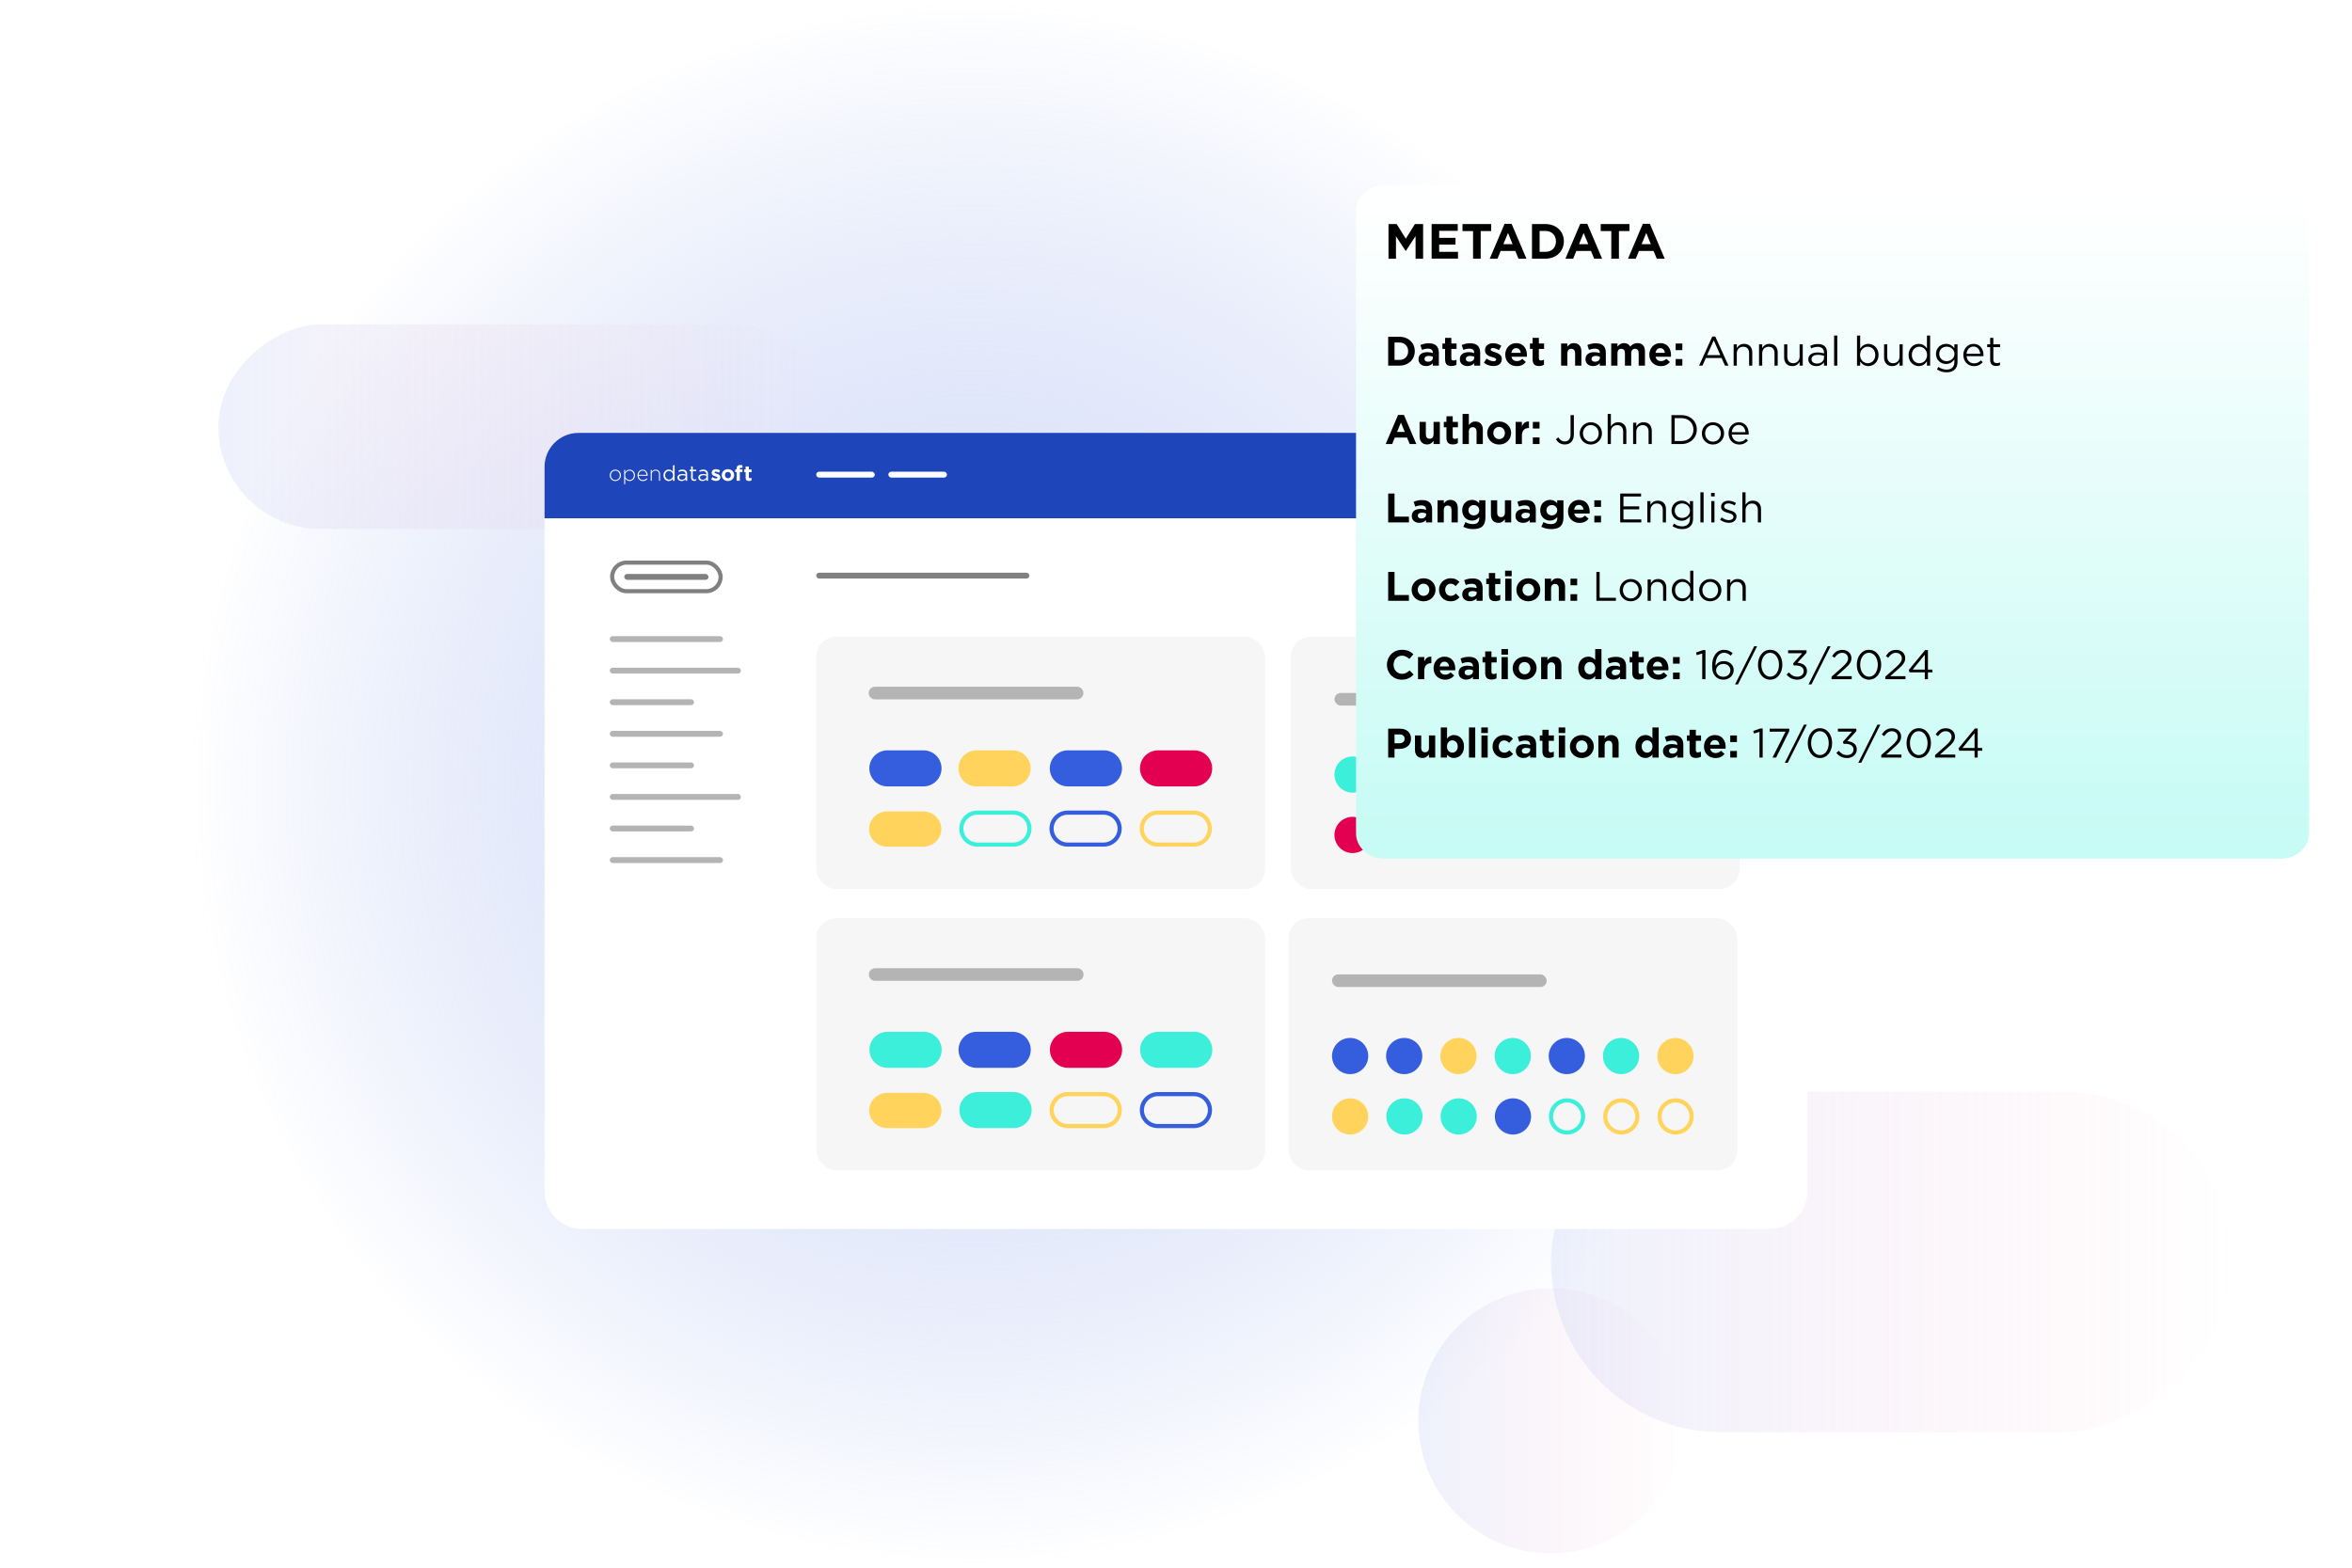 <?xml version="1.0" encoding="UTF-8"?>
<svg xmlns="http://www.w3.org/2000/svg" xmlns:xlink="http://www.w3.org/1999/xlink" viewBox="0 0 570 380">
  <defs>
    <style>
      .cls-1 {
        fill: url(#Dégradé_sans_nom_70);
        opacity: .63;
      }

      .cls-1, .cls-2, .cls-3, .cls-4, .cls-5, .cls-6, .cls-7, .cls-8, .cls-9, .cls-10, .cls-11, .cls-12, .cls-13, .cls-14, .cls-15, .cls-16, .cls-17, .cls-18 {
        stroke-width: 0px;
      }

      .cls-19 {
        clip-path: url(#clippath);
      }

      .cls-2, .cls-20 {
        fill: none;
      }

      .cls-3 {
        fill: url(#Dégradé_sans_nom_86-2);
      }

      .cls-3, .cls-4, .cls-18 {
        opacity: .3;
      }

      .cls-4 {
        fill: url(#Dégradé_sans_nom_86-3);
      }

      .cls-5 {
        fill: url(#Dégradé_sans_nom_34);
        filter: url(#drop-shadow-4);
      }

      .cls-6 {
        fill: #345edd;
      }

      .cls-20 {
        stroke: gray;
        stroke-miterlimit: 10;
      }

      .cls-7 {
        fill: #e40051;
      }

      .cls-21 {
        filter: url(#drop-shadow-3);
      }

      .cls-8 {
        fill: #c5cadd;
      }

      .cls-9 {
        fill: #000;
      }

      .cls-10 {
        fill: gray;
      }

      .cls-11 {
        fill: #f6f6f6;
      }

      .cls-12 {
        fill: #b5b4b4;
      }

      .cls-13 {
        fill: #fff;
      }

      .cls-14 {
        fill: #1e45ba;
      }

      .cls-15 {
        fill: #3befdb;
      }

      .cls-16 {
        fill: #6c7aa9;
      }

      .cls-17 {
        fill: #ffd35c;
      }

      .cls-18 {
        fill: url(#Dégradé_sans_nom_86);
      }
    </style>
    <radialGradient id="Dégradé_sans_nom_70" data-name="Dégradé sans nom 70" cx="235.57" cy="190" fx="235.57" fy="190" r="189.47" gradientUnits="userSpaceOnUse">
      <stop offset="0" stop-color="#c5d1f6"></stop>
      <stop offset="1" stop-color="#7d98ea" stop-opacity="0"></stop>
    </radialGradient>
    <linearGradient id="Dégradé_sans_nom_86" data-name="Dégradé sans nom 86" x1="343.73" y1="344.41" x2="408.01" y2="344.41" gradientUnits="userSpaceOnUse">
      <stop offset="0" stop-color="#c5d1f6"></stop>
      <stop offset="1" stop-color="#ffafcb" stop-opacity="0"></stop>
    </linearGradient>
    <linearGradient id="Dégradé_sans_nom_86-2" data-name="Dégradé sans nom 86" x1="375.87" y1="305.88" x2="540.94" y2="305.88" gradientTransform="translate(152.52 764.29) rotate(-90)" xlink:href="#Dégradé_sans_nom_86"></linearGradient>
    <linearGradient id="Dégradé_sans_nom_86-3" data-name="Dégradé sans nom 86" x1="52.9" y1="103.42" x2="201.76" y2="103.42" gradientTransform="translate(23.91 230.75) rotate(-90)" xlink:href="#Dégradé_sans_nom_86"></linearGradient>
    <filter id="drop-shadow-3">
      <feOffset dx="0" dy="8"></feOffset>
      <feGaussianBlur result="blur" stdDeviation="8"></feGaussianBlur>
      <feFlood flood-color="#000" flood-opacity=".15"></feFlood>
      <feComposite in2="blur" operator="in"></feComposite>
      <feComposite in="SourceGraphic"></feComposite>
    </filter>
    <clipPath id="clippath">
      <rect class="cls-2" x="131.97" y="96.93" width="306.07" height="192.97" rx="2.06" ry="2.06"></rect>
    </clipPath>
    <linearGradient id="Dégradé_sans_nom_34" data-name="Dégradé sans nom 34" x1="436.11" y1="40.27" x2="436.11" y2="196.99" gradientUnits="userSpaceOnUse">
      <stop offset="0" stop-color="#fff"></stop>
      <stop offset="1" stop-color="#c7fbf5"></stop>
    </linearGradient>
    <filter id="drop-shadow-4">
      <feOffset dx="8" dy="8"></feOffset>
      <feGaussianBlur result="blur-2" stdDeviation="8"></feGaussianBlur>
      <feFlood flood-color="#000" flood-opacity=".15"></feFlood>
      <feComposite in2="blur-2" operator="in"></feComposite>
      <feComposite in="SourceGraphic"></feComposite>
    </filter>
  </defs>
  <g id="Shapes">
    <circle class="cls-1" cx="235.57" cy="190" r="189.47"></circle>
    <circle class="cls-18" cx="375.87" cy="344.41" r="32.14"></circle>
    <rect class="cls-3" x="417.14" y="223.35" width="82.54" height="165.07" rx="41.27" ry="41.27" transform="translate(764.29 -152.52) rotate(90)"></rect>
    <rect class="cls-4" x="102.52" y="28.99" width="49.62" height="148.85" rx="24.81" ry="24.81" transform="translate(230.75 -23.91) rotate(90)"></rect>
  </g>
  <g id="Calque_1" data-name="Calque 1">
    <g>
      <g>
        <path class="cls-16" d="M421.29,99.72c0-.7.28-1.39.84-1.95s1.26-.84,1.95-.84,1.39.28,1.95.84c.56.56.84,1.26.84,1.95h-.7c0-.56-.28-1.12-.56-1.53-.42-.42-.98-.56-1.53-.56s-1.12.28-1.53.56c-.42.42-.56.98-.56,1.53h-.7ZM424.08,96.65c-1.12,0-2.09-.98-2.09-2.09s.98-2.09,2.09-2.09,2.09.98,2.09,2.09-.98,2.09-2.09,2.09ZM424.08,95.95c.7,0,1.39-.56,1.39-1.39,0-.7-.56-1.39-1.39-1.39s-1.39.56-1.39,1.39c0,.7.56,1.39,1.39,1.39Z"></path>
        <path class="cls-8" d="M424.08,90.1h0c3.49,0,6.28,2.79,6.28,6.28h0c0,3.49-2.79,6.28-6.28,6.28h0c-3.49,0-6.28-2.79-6.28-6.28h0c0-3.49,2.79-6.28,6.28-6.28Z"></path>
        <g>
          <path class="cls-8" d="M424.08,90.1h0c3.49,0,6.28,2.79,6.28,6.28h0c0,3.49-2.79,6.28-6.28,6.28h0c-3.49,0-6.28-2.79-6.28-6.28h0c0-3.49,2.79-6.28,6.28-6.28Z"></path>
          <path class="cls-16" d="M421.29,99.72c0-.7.28-1.39.84-1.95s1.26-.84,1.95-.84,1.39.28,1.95.84c.56.56.84,1.26.84,1.95h-.7c0-.56-.28-1.12-.56-1.53-.42-.42-.98-.56-1.53-.56s-1.12.28-1.53.56c-.42.42-.56.98-.56,1.53h-.7ZM424.08,96.65c-1.12,0-2.09-.98-2.09-2.09s.98-2.09,2.09-2.09,2.09.98,2.09,2.09-.98,2.09-2.09,2.09ZM424.08,95.95c.7,0,1.39-.56,1.39-1.39,0-.7-.56-1.39-1.39-1.39s-1.39.56-1.39,1.39c0,.7.56,1.39,1.39,1.39Z"></path>
        </g>
        <g class="cls-21">
          <rect class="cls-15" x="193.86" y="205.28" width="11.76" height="5.88" rx="2.94" ry="2.94"></rect>
          <g>
            <path class="cls-13" d="M141.15,96.93h287.7c5.07,0,9.18,4.11,9.18,9.18v174.61c0,5.07-4.11,9.18-9.18,9.18H141.15c-5.07,0-9.18-4.11-9.18-9.18V106.11c0-5.07,4.11-9.18,9.18-9.18Z"></path>
            <rect class="cls-12" x="147.77" y="146.2" width="27.45" height="1.42" rx=".71" ry=".71"></rect>
            <rect class="cls-12" x="147.77" y="199.77" width="27.45" height="1.42" rx=".71" ry=".71"></rect>
            <rect class="cls-12" x="147.77" y="153.85" width="31.78" height="1.42" rx=".71" ry=".71"></rect>
            <rect class="cls-12" x="147.77" y="184.46" width="31.78" height="1.42" rx=".71" ry=".71"></rect>
            <rect class="cls-12" x="147.77" y="161.5" width="20.43" height="1.42" rx=".71" ry=".71"></rect>
            <rect class="cls-12" x="147.77" y="169.16" width="27.45" height="1.42" rx=".71" ry=".71"></rect>
            <rect class="cls-12" x="147.77" y="176.81" width="20.43" height="1.42" rx=".71" ry=".71"></rect>
            <rect class="cls-12" x="147.77" y="192.12" width="20.43" height="1.42" rx=".71" ry=".71"></rect>
            <path class="cls-14" d="M140.21,96.93h289.58c4.55,0,8.24,3.69,8.24,8.24v12.46H131.97v-12.46c0-4.55,3.69-8.24,8.24-8.24Z"></path>
            <rect class="cls-13" x="197.8" y="106.34" width="14.21" height="1.42" rx=".71" ry=".71"></rect>
            <rect class="cls-13" x="215.29" y="106.34" width="14.21" height="1.42" rx=".71" ry=".71"></rect>
            <rect class="cls-10" x="197.8" y="130.82" width="51.67" height="1.42" rx=".71" ry=".71"></rect>
            <g class="cls-19">
              <g>
                <rect class="cls-11" x="197.8" y="146.33" width="108.79" height="61.15" rx="4.89" ry="4.89"></rect>
                <rect class="cls-11" x="312.83" y="146.33" width="108.79" height="61.15" rx="4.89" ry="4.89"></rect>
                <g>
                  <path class="cls-6" d="M215.06,173.88h8.74c2.42,0,4.38,1.96,4.38,4.37h0c0,2.41-1.96,4.37-4.38,4.37h-8.74c-2.42,0-4.38-1.96-4.38-4.37h0c0-2.41,1.96-4.37,4.38-4.37Z"></path>
                  <path class="cls-17" d="M236.65,173.88h8.74c2.42,0,4.38,1.96,4.38,4.37h0c0,2.41-1.96,4.37-4.38,4.37h-8.74c-2.42,0-4.38-1.96-4.38-4.37h0c0-2.41,1.96-4.37,4.38-4.37Z"></path>
                  <path class="cls-6" d="M258.79,173.88h8.74c2.42,0,4.38,1.96,4.38,4.37h0c0,2.41-1.96,4.37-4.38,4.37h-8.74c-2.42,0-4.38-1.96-4.38-4.37h0c0-2.41,1.96-4.37,4.38-4.37Z"></path>
                  <path class="cls-7" d="M280.65,173.88h8.74c2.42,0,4.38,1.96,4.38,4.37h0c0,2.41-1.96,4.37-4.38,4.37h-8.74c-2.42,0-4.38-1.96-4.38-4.37h0c0-2.41,1.96-4.37,4.38-4.37Z"></path>
                  <path class="cls-17" d="M215,188.69h8.74c2.42,0,4.38,1.91,4.38,4.27h0c0,2.36-1.96,4.27-4.38,4.27h-8.74c-2.42,0-4.38-1.91-4.38-4.27h0c0-2.36,1.96-4.27,4.38-4.27Z"></path>
                  <path class="cls-15" d="M245.6,189.48c1.86,0,3.38,1.51,3.38,3.37s-1.51,3.37-3.38,3.37h-8.74c-1.86,0-3.38-1.51-3.38-3.37s1.51-3.37,3.38-3.37h8.74M245.6,188.48h-8.74c-2.42,0-4.38,1.96-4.38,4.37s1.96,4.37,4.38,4.37h8.74c2.42,0,4.38-1.96,4.38-4.37s-1.96-4.37-4.38-4.37h0Z"></path>
                  <path class="cls-6" d="M267.46,189.48c1.86,0,3.38,1.51,3.38,3.37s-1.51,3.37-3.38,3.37h-8.74c-1.86,0-3.38-1.51-3.38-3.37s1.51-3.37,3.38-3.37h8.74M267.46,188.48h-8.74c-2.42,0-4.38,1.96-4.38,4.37s1.96,4.37,4.38,4.37h8.74c2.42,0,4.38-1.96,4.38-4.37s-1.96-4.37-4.38-4.37h0Z"></path>
                  <path class="cls-17" d="M289.32,189.48c1.86,0,3.38,1.51,3.38,3.37s-1.51,3.37-3.38,3.37h-8.74c-1.86,0-3.38-1.51-3.38-3.37s1.51-3.37,3.38-3.37h8.74M289.32,188.48h-8.74c-2.42,0-4.38,1.96-4.38,4.37s1.96,4.37,4.38,4.37h8.74c2.42,0,4.38-1.96,4.38-4.37s-1.96-4.37-4.38-4.37h0Z"></path>
                </g>
                <path class="cls-12" d="M212.06,158.46h48.97c.85,0,1.53.69,1.53,1.53h0c0,.85-.69,1.53-1.53,1.53h-48.97c-.85,0-1.53-.69-1.53-1.53h0c0-.85.69-1.53,1.53-1.53Z"></path>
                <rect class="cls-11" x="197.83" y="214.56" width="108.79" height="61.15" rx="4.89" ry="4.89"></rect>
                <g>
                  <path class="cls-15" d="M215.09,242.1h8.74c2.42,0,4.38,1.96,4.38,4.37h0c0,2.41-1.96,4.37-4.38,4.37h-8.74c-2.42,0-4.38-1.96-4.38-4.37h0c0-2.41,1.96-4.37,4.38-4.37Z"></path>
                  <path class="cls-6" d="M236.68,242.1h8.74c2.42,0,4.38,1.96,4.38,4.37h0c0,2.41-1.96,4.37-4.38,4.37h-8.74c-2.42,0-4.38-1.96-4.38-4.37h0c0-2.41,1.96-4.37,4.38-4.37Z"></path>
                  <path class="cls-7" d="M258.82,242.1h8.74c2.42,0,4.38,1.96,4.38,4.37h0c0,2.41-1.96,4.37-4.38,4.37h-8.74c-2.42,0-4.38-1.96-4.38-4.37h0c0-2.41,1.96-4.37,4.38-4.37Z"></path>
                  <path class="cls-15" d="M280.68,242.1h8.74c2.42,0,4.38,1.96,4.38,4.37h0c0,2.41-1.96,4.37-4.38,4.37h-8.74c-2.42,0-4.38-1.96-4.38-4.37h0c0-2.41,1.96-4.37,4.38-4.37Z"></path>
                  <path class="cls-17" d="M215.03,256.91h8.74c2.42,0,4.38,1.91,4.38,4.27h0c0,2.36-1.96,4.27-4.38,4.27h-8.74c-2.42,0-4.38-1.91-4.38-4.27h0c0-2.36,1.96-4.27,4.38-4.27Z"></path>
                  <path class="cls-15" d="M236.89,256.71h8.74c2.42,0,4.38,1.96,4.38,4.37h0c0,2.41-1.96,4.37-4.38,4.37h-8.74c-2.42,0-4.38-1.96-4.38-4.37h0c0-2.41,1.96-4.37,4.38-4.37Z"></path>
                  <path class="cls-17" d="M267.49,257.71c1.86,0,3.38,1.51,3.38,3.37s-1.51,3.37-3.38,3.37h-8.74c-1.86,0-3.38-1.51-3.38-3.37s1.51-3.37,3.38-3.37h8.74M267.49,256.71h-8.74c-2.42,0-4.38,1.96-4.38,4.37s1.96,4.37,4.38,4.37h8.74c2.42,0,4.38-1.96,4.38-4.37s-1.96-4.37-4.38-4.37h0Z"></path>
                  <path class="cls-6" d="M289.35,257.71c1.86,0,3.38,1.51,3.38,3.37s-1.51,3.37-3.38,3.37h-8.74c-1.86,0-3.38-1.51-3.38-3.37s1.51-3.37,3.38-3.37h8.74M289.35,256.71h-8.74c-2.42,0-4.38,1.96-4.38,4.37s1.96,4.37,4.38,4.37h8.74c2.42,0,4.38-1.96,4.38-4.37s-1.96-4.37-4.38-4.37h0Z"></path>
                </g>
                <path class="cls-12" d="M212.09,226.69h48.97c.85,0,1.53.69,1.53,1.53h0c0,.85-.69,1.53-1.53,1.53h-48.97c-.85,0-1.53-.69-1.53-1.53h0c0-.85.69-1.53,1.53-1.53Z"></path>
                <rect class="cls-12" x="323.4" y="159.97" width="52.03" height="3.06" rx="1.53" ry="1.53"></rect>
                <g>
                  <circle class="cls-15" cx="327.79" cy="179.75" r="4.39"></circle>
                  <circle class="cls-6" cx="340.89" cy="179.75" r="4.39"></circle>
                  <circle class="cls-17" cx="354.04" cy="179.75" r="4.39"></circle>
                  <circle class="cls-15" cx="367.19" cy="179.75" r="4.39"></circle>
                  <circle class="cls-6" cx="380.3" cy="179.75" r="4.39"></circle>
                  <circle class="cls-7" cx="393.45" cy="179.75" r="4.39"></circle>
                  <circle class="cls-17" cx="406.6" cy="179.75" r="4.39" transform="translate(164.04 552.31) rotate(-80.78)"></circle>
                  <circle class="cls-7" cx="327.79" cy="194.39" r="4.39"></circle>
                  <circle class="cls-17" cx="340.94" cy="194.39" r="4.39"></circle>
                  <path class="cls-6" d="M354.1,191c1.87,0,3.39,1.52,3.39,3.39s-1.52,3.39-3.39,3.39-3.39-1.52-3.39-3.39,1.52-3.39,3.39-3.39M354.1,190c-2.42,0-4.39,1.96-4.39,4.39s1.96,4.39,4.39,4.39,4.39-1.96,4.39-4.39-1.96-4.39-4.39-4.39h0Z"></path>
                  <path class="cls-6" d="M367.25,191c1.87,0,3.39,1.52,3.39,3.39s-1.52,3.39-3.39,3.39-3.39-1.52-3.39-3.39,1.52-3.39,3.39-3.39M367.25,190c-2.42,0-4.39,1.96-4.39,4.39s1.96,4.39,4.39,4.39,4.39-1.96,4.39-4.39-1.96-4.39-4.39-4.39h0Z"></path>
                  <path class="cls-15" d="M380.35,191c1.87,0,3.39,1.52,3.39,3.39s-1.52,3.39-3.39,3.39-3.39-1.52-3.39-3.39,1.52-3.39,3.39-3.39M380.35,190c-2.42,0-4.39,1.96-4.39,4.39s1.96,4.39,4.39,4.39,4.39-1.96,4.39-4.39-1.96-4.39-4.39-4.39h0Z"></path>
                  <path class="cls-17" d="M393.51,191c1.87,0,3.39,1.52,3.39,3.39s-1.52,3.39-3.39,3.39-3.39-1.52-3.39-3.39,1.52-3.39,3.39-3.39M393.51,190c-2.42,0-4.39,1.96-4.39,4.39s1.96,4.39,4.39,4.39,4.39-1.96,4.39-4.39-1.96-4.39-4.39-4.39h0Z"></path>
                  <path class="cls-17" d="M406.66,191c1.87,0,3.39,1.52,3.39,3.39s-1.52,3.39-3.39,3.39-3.39-1.52-3.39-3.39,1.52-3.39,3.39-3.39M406.66,190c-2.42,0-4.39,1.96-4.39,4.39s1.96,4.39,4.39,4.39,4.39-1.96,4.39-4.39-1.96-4.39-4.39-4.39h0Z"></path>
                </g>
                <rect class="cls-11" x="312.24" y="214.56" width="108.79" height="61.15" rx="4.89" ry="4.89"></rect>
                <rect class="cls-12" x="322.81" y="228.19" width="52.03" height="3.06" rx="1.53" ry="1.53"></rect>
                <g>
                  <circle class="cls-6" cx="327.2" cy="247.98" r="4.39"></circle>
                  <circle class="cls-6" cx="340.3" cy="247.98" r="4.39"></circle>
                  <circle class="cls-17" cx="353.45" cy="247.98" r="4.39"></circle>
                  <circle class="cls-15" cx="366.61" cy="247.98" r="4.39"></circle>
                  <circle class="cls-6" cx="379.71" cy="247.98" r="4.39"></circle>
                  <circle class="cls-15" cx="392.86" cy="247.98" r="4.39"></circle>
                  <circle class="cls-17" cx="406.02" cy="247.98" r="4.39" transform="translate(96.2 609.03) rotate(-80.78)"></circle>
                  <circle class="cls-17" cx="327.2" cy="262.62" r="4.39"></circle>
                  <circle class="cls-15" cx="340.36" cy="262.62" r="4.39"></circle>
                  <circle class="cls-15" cx="353.51" cy="262.62" r="4.39"></circle>
                  <circle class="cls-6" cx="366.66" cy="262.62" r="4.39"></circle>
                  <path class="cls-15" d="M379.77,259.23c1.87,0,3.39,1.52,3.39,3.39s-1.52,3.39-3.39,3.39-3.39-1.52-3.39-3.39,1.52-3.39,3.39-3.39M379.77,258.23c-2.42,0-4.39,1.96-4.39,4.39s1.96,4.39,4.39,4.39,4.39-1.96,4.39-4.39-1.96-4.39-4.39-4.39h0Z"></path>
                  <path class="cls-17" d="M392.92,259.23c1.87,0,3.39,1.52,3.39,3.39s-1.52,3.39-3.39,3.39-3.39-1.52-3.39-3.39,1.52-3.39,3.39-3.39M392.92,258.23c-2.42,0-4.39,1.96-4.39,4.39s1.96,4.39,4.39,4.39,4.39-1.96,4.39-4.39-1.96-4.39-4.39-4.39h0Z"></path>
                  <path class="cls-17" d="M406.07,259.23c1.87,0,3.39,1.52,3.39,3.39s-1.52,3.39-3.39,3.39-3.39-1.52-3.39-3.39,1.52-3.39,3.39-3.39M406.07,258.23c-2.42,0-4.39,1.96-4.39,4.39s1.96,4.39,4.39,4.39,4.39-1.96,4.39-4.39-1.96-4.39-4.39-4.39h0Z"></path>
                </g>
              </g>
            </g>
          </g>
          <rect class="cls-20" x="148.35" y="128.37" width="26.29" height="6.93" rx="3.46" ry="3.46"></rect>
          <rect class="cls-10" x="151.28" y="131.13" width="20.43" height="1.42" rx=".71" ry=".71"></rect>
          <g id="Logo-White">
            <path class="cls-13" d="M147.77,107.23h0c0-.75.57-1.39,1.36-1.39s1.35.63,1.35,1.37h0c0,.75-.57,1.39-1.36,1.39s-1.35-.63-1.35-1.37ZM150.21,107.23h0c0-.65-.48-1.15-1.09-1.15s-1.08.51-1.08,1.13h0c0,.65.48,1.15,1.09,1.15s1.08-.51,1.08-1.13Z"></path>
            <path class="cls-13" d="M151.26,105.9h.25v.59c.23-.35.56-.65,1.09-.65.64,0,1.28.51,1.28,1.37h0c0,.87-.65,1.39-1.28,1.39-.53,0-.87-.3-1.09-.63v1.4h-.25v-3.47h0ZM153.61,107.23h0c0-.7-.48-1.15-1.03-1.15s-1.08.46-1.08,1.13h0c0,.69.53,1.14,1.08,1.14s1.03-.42,1.03-1.13h0Z"></path>
            <path class="cls-13" d="M154.5,107.23h0c0-.78.54-1.39,1.25-1.39s1.21.6,1.21,1.38c0,.05,0,.06,0,.1h-2.19c.05.66.52,1.04,1.03,1.04.41,0,.69-.18.91-.41l.18.16c-.27.29-.58.5-1.09.5-.69,0-1.29-.55-1.29-1.38h0ZM156.68,107.1c-.04-.53-.34-1.02-.95-1.02-.52,0-.93.44-.97,1.02h1.92Z"></path>
            <path class="cls-13" d="M157.7,105.9h.25v.49c.18-.31.47-.55.95-.55.67,0,1.06.46,1.06,1.09v1.61h-.25v-1.57c0-.54-.31-.9-.84-.9s-.92.39-.92.94v1.53h-.25v-2.64h0Z"></path>
            <path class="cls-13" d="M160.79,107.21h0c0-.88.64-1.4,1.28-1.4.5,0,.82.27,1.02.57v-1.61h.4v3.78h-.4v-.54c-.22.32-.53.6-1.02.6-.64,0-1.28-.51-1.28-1.39ZM163.11,107.21h0c0-.63-.47-1.04-.97-1.04s-.94.38-.94,1.03h0c0,.64.43,1.04.94,1.04s.97-.42.97-1.03Z"></path>
            <path class="cls-13" d="M164.18,107.77h0c0-.58.47-.88,1.14-.88.34,0,.58.05.82.11v-.08c0-.48-.29-.72-.79-.72-.32,0-.56.08-.81.19l-.12-.33c.29-.13.58-.23.97-.23s.67.1.86.29c.19.19.28.44.28.79v1.63h-.39v-.4c-.19.24-.49.46-.96.46-.5,0-1-.28-1-.83h0ZM166.14,107.56v-.25c-.2-.06-.46-.11-.78-.11-.5,0-.78.22-.78.54h0c0,.35.31.54.67.54.49,0,.89-.29.89-.72h0Z"></path>
            <path class="cls-13" d="M167.49,107.83v-1.61h-.37v-.35h.37v-.81h.4v.81h.85v.35h-.85v1.56c0,.33.18.44.45.44.13,0,.25-.03.39-.09v.34c-.14.07-.29.11-.48.11-.43,0-.76-.21-.76-.76h0Z"></path>
            <path class="cls-13" d="M169.23,107.77h0c0-.58.47-.88,1.14-.88.34,0,.58.05.82.11v-.08c0-.48-.29-.72-.79-.72-.32,0-.56.08-.81.19l-.12-.33c.29-.13.58-.23.97-.23s.67.1.86.29c.19.19.28.44.28.79v1.63h-.39v-.4c-.19.24-.49.46-.96.46-.5,0-1-.28-1-.83h0ZM171.2,107.56v-.25c-.2-.06-.46-.11-.78-.11-.5,0-.78.22-.78.54h0c0,.35.31.54.67.54.49,0,.89-.29.89-.72h0Z"></path>
            <path class="cls-13" d="M172.34,108.17l.34-.52c.3.22.62.33.87.33.23,0,.33-.08.33-.21h0c0-.18-.27-.24-.57-.33-.39-.11-.83-.29-.83-.83h0c0-.57.46-.89,1.01-.89.35,0,.73.12,1.03.32l-.3.54c-.27-.16-.55-.26-.75-.26s-.29.08-.29.19h0c0,.17.26.24.56.34.39.13.84.32.84.82h0c0,.63-.46.91-1.06.91-.39,0-.82-.13-1.19-.42h0Z"></path>
            <path class="cls-13" d="M174.91,107.17h0c0-.81.64-1.45,1.51-1.45s1.5.64,1.5,1.43h0c0,.81-.64,1.45-1.51,1.45s-1.5-.64-1.5-1.43ZM177.14,107.17h0c0-.42-.29-.78-.73-.78s-.72.35-.72.76h0c0,.42.29.78.73.78s.72-.35.72-.76Z"></path>
            <path class="cls-13" d="M178.51,106.44h-.33v-.65h.33v-.18c0-.31.08-.53.22-.67.15-.15.36-.22.64-.22.25,0,.41.03.56.08v.65c-.11-.04-.22-.07-.36-.07-.18,0-.28.09-.28.3v.11h.64v.64h-.63v2.1h-.79v-2.1h0Z"></path>
            <path class="cls-13" d="M180.7,107.76v-1.31h-.33v-.67h.33v-.71h.79v.71h.65v.67h-.65v1.19c0,.18.08.27.25.27.15,0,.27-.04.39-.1v.63c-.17.1-.36.16-.62.16-.48,0-.81-.19-.81-.83h0Z"></path>
          </g>
          <path class="cls-13" d="M403.75,109.05h.66v.66h-6.57v-.66h.66v-2.24c0-.66.26-1.31.79-1.84s1.18-.79,1.84-.79,1.31.26,1.84.79c.53.53.79,1.18.79,1.84v2.24ZM403.09,109.05v-2.24c0-.53-.26-1.05-.53-1.45-.39-.39-.92-.53-1.45-.53s-1.05.26-1.45.53c-.39.39-.53.92-.53,1.45v2.24h3.94ZM400.2,110.36h1.97v.66h-1.97v-.66Z"></path>
        </g>
      </g>
      <g>
        <path class="cls-16" d="M439.1,103.22c0-.7.28-1.39.84-1.95.56-.56,1.26-.84,1.95-.84s1.39.28,1.95.84c.56.56.84,1.26.84,1.95h-.7c0-.56-.28-1.12-.56-1.53-.42-.42-.98-.56-1.53-.56s-1.12.28-1.53.56c-.42.42-.56.98-.56,1.53h-.7ZM441.89,100.15c-1.12,0-2.09-.98-2.09-2.09s.98-2.09,2.09-2.09,2.09.98,2.09,2.09-.98,2.09-2.09,2.09ZM441.89,99.45c.7,0,1.39-.56,1.39-1.39,0-.7-.56-1.39-1.39-1.39s-1.39.56-1.39,1.39c0,.7.56,1.39,1.39,1.39Z"></path>
        <path class="cls-8" d="M441.89,93.59h0c3.49,0,6.28,2.79,6.28,6.28h0c0,3.49-2.79,6.28-6.28,6.28h0c-3.49,0-6.28-2.79-6.28-6.28h0c0-3.49,2.79-6.28,6.28-6.28Z"></path>
        <g>
          <path class="cls-8" d="M441.89,93.59h0c3.49,0,6.28,2.79,6.28,6.28h0c0,3.49-2.79,6.28-6.28,6.28h0c-3.49,0-6.28-2.79-6.28-6.28h0c0-3.49,2.79-6.28,6.28-6.28Z"></path>
          <path class="cls-16" d="M439.1,103.22c0-.7.28-1.39.84-1.95s1.26-.84,1.95-.84,1.39.28,1.95.84c.56.56.84,1.26.84,1.95h-.7c0-.56-.28-1.12-.56-1.53-.42-.42-.98-.56-1.53-.56s-1.12.28-1.53.56c-.42.42-.56.98-.56,1.53h-.7ZM441.89,100.15c-1.12,0-2.09-.98-2.09-2.09s.98-2.09,2.09-2.09,2.09.98,2.09,2.09-.98,2.09-2.09,2.09ZM441.89,99.45c.7,0,1.39-.56,1.39-1.39,0-.7-.56-1.39-1.39-1.39s-1.39.56-1.39,1.39c0,.7.56,1.39,1.39,1.39Z"></path>
        </g>
      </g>
      <g>
        <path class="cls-5" d="M327.48,36.95h217.26c3.77,0,6.85,2.76,6.85,6.14v150.91c0,3.38-3.08,6.14-6.85,6.14h-217.26c-3.77,0-6.85-2.76-6.85-6.14V43.1c0-3.46,3.08-6.14,6.85-6.14Z"></path>
        <g>
          <path class="cls-9" d="M336.49,54.31h1.99l2.21,3.55,2.21-3.55h1.99v8.4h-1.83v-5.48l-2.36,3.59h-.05l-2.34-3.55v5.45h-1.81v-8.4Z"></path>
          <path class="cls-9" d="M346.95,54.31h6.33v1.64h-4.5v1.7h3.96v1.64h-3.96v1.76h4.56v1.64h-6.39v-8.4Z"></path>
          <path class="cls-9" d="M356.98,56.01h-2.55v-1.7h6.96v1.7h-2.55v6.69h-1.85v-6.69Z"></path>
          <path class="cls-9" d="M364.63,54.25h1.7l3.6,8.46h-1.93l-.77-1.88h-3.55l-.77,1.88h-1.88l3.6-8.46ZM366.58,59.19l-1.12-2.72-1.12,2.72h2.23Z"></path>
          <path class="cls-9" d="M371.27,54.31h3.27c2.64,0,4.46,1.81,4.46,4.17v.02c0,2.36-1.82,4.2-4.46,4.2h-3.27v-8.4ZM373.12,55.98v5.06h1.43c1.51,0,2.53-1.02,2.53-2.51v-.02c0-1.49-1.02-2.53-2.53-2.53h-1.43Z"></path>
          <path class="cls-9" d="M382.97,54.25h1.7l3.6,8.46h-1.93l-.77-1.88h-3.55l-.77,1.88h-1.88l3.6-8.46ZM384.91,59.19l-1.12-2.72-1.12,2.72h2.23Z"></path>
          <path class="cls-9" d="M390.48,56.01h-2.55v-1.7h6.96v1.7h-2.55v6.69h-1.85v-6.69Z"></path>
          <path class="cls-9" d="M398.14,54.25h1.7l3.6,8.46h-1.93l-.77-1.88h-3.55l-.77,1.88h-1.88l3.6-8.46ZM400.08,59.19l-1.12-2.72-1.12,2.72h2.23Z"></path>
        </g>
        <g>
          <path class="cls-9" d="M336.42,81.63h2.73c2.2,0,3.72,1.51,3.72,3.48v.02c0,1.97-1.52,3.5-3.72,3.5h-2.73v-7ZM337.96,83.02v4.22h1.19c1.26,0,2.11-.85,2.11-2.09v-.02c0-1.24-.85-2.11-2.11-2.11h-1.19Z"></path>
          <path class="cls-9" d="M343.77,87.09v-.02c0-1.17.89-1.71,2.16-1.71.54,0,.93.09,1.31.22v-.09c0-.63-.39-.98-1.15-.98-.58,0-.99.11-1.48.29l-.38-1.16c.59-.26,1.17-.43,2.08-.43.83,0,1.43.22,1.81.6.4.4.58.99.58,1.71v3.11h-1.47v-.58c-.37.41-.88.68-1.62.68-1.01,0-1.84-.58-1.84-1.64ZM347.25,86.74v-.27c-.26-.12-.6-.2-.97-.2-.65,0-1.05.26-1.05.74v.02c0,.41.34.65.83.65.71,0,1.19-.39,1.19-.94Z"></path>
          <path class="cls-9" d="M350.21,87.11v-2.54h-.64v-1.3h.64v-1.37h1.52v1.37h1.26v1.3h-1.26v2.29c0,.35.15.52.49.52.28,0,.53-.07.75-.19v1.22c-.32.19-.69.31-1.2.31-.93,0-1.56-.37-1.56-1.61Z"></path>
          <path class="cls-9" d="M353.79,87.09v-.02c0-1.17.89-1.71,2.16-1.71.54,0,.93.09,1.31.22v-.09c0-.63-.39-.98-1.15-.98-.58,0-.99.11-1.48.29l-.38-1.16c.59-.26,1.17-.43,2.08-.43.83,0,1.43.22,1.81.6.4.4.58.99.58,1.71v3.11h-1.47v-.58c-.37.41-.88.68-1.62.68-1.01,0-1.84-.58-1.84-1.64ZM357.27,86.74v-.27c-.26-.12-.6-.2-.97-.2-.65,0-1.05.26-1.05.74v.02c0,.41.34.65.83.65.71,0,1.19-.39,1.19-.94Z"></path>
          <path class="cls-9" d="M359.61,87.92l.65-1c.58.42,1.19.64,1.69.64.44,0,.64-.16.64-.4v-.02c0-.33-.52-.44-1.11-.62-.75-.22-1.6-.57-1.6-1.61v-.02c0-1.09.88-1.7,1.96-1.7.68,0,1.42.23,2,.62l-.58,1.05c-.53-.31-1.06-.5-1.45-.5-.37,0-.56.16-.56.37v.02c0,.3.51.44,1.09.64.75.25,1.62.61,1.62,1.59v.02c0,1.19-.89,1.73-2.05,1.73-.75,0-1.59-.25-2.3-.81Z"></path>
          <path class="cls-9" d="M364.79,85.98v-.02c0-1.53,1.09-2.79,2.65-2.79,1.79,0,2.61,1.39,2.61,2.91,0,.12,0,.26-.02.4h-3.73c.15.69.63,1.05,1.31,1.05.51,0,.88-.16,1.3-.55l.87.77c-.5.62-1.22,1-2.19,1-1.61,0-2.8-1.13-2.8-2.77ZM368.56,85.53c-.09-.68-.49-1.14-1.13-1.14s-1.04.45-1.16,1.14h2.29Z"></path>
          <path class="cls-9" d="M371.42,87.11v-2.54h-.64v-1.3h.64v-1.37h1.52v1.37h1.26v1.3h-1.26v2.29c0,.35.15.52.49.52.28,0,.53-.07.75-.19v1.22c-.32.19-.69.31-1.2.31-.93,0-1.56-.37-1.56-1.61Z"></path>
          <path class="cls-9" d="M378.33,83.27h1.52v.76c.35-.45.8-.86,1.57-.86,1.15,0,1.82.76,1.82,1.99v3.47h-1.52v-2.99c0-.72-.34-1.09-.92-1.09s-.95.37-.95,1.09v2.99h-1.52v-5.36Z"></path>
          <path class="cls-9" d="M384.24,87.09v-.02c0-1.17.89-1.71,2.16-1.71.54,0,.93.09,1.31.22v-.09c0-.63-.39-.98-1.15-.98-.58,0-.99.11-1.48.29l-.38-1.16c.59-.26,1.17-.43,2.08-.43.83,0,1.43.22,1.81.6.4.4.58.99.58,1.71v3.11h-1.47v-.58c-.37.41-.88.68-1.62.68-1.01,0-1.84-.58-1.84-1.64ZM387.72,86.74v-.27c-.26-.12-.6-.2-.97-.2-.65,0-1.05.26-1.05.74v.02c0,.41.34.65.83.65.71,0,1.19-.39,1.19-.94Z"></path>
          <path class="cls-9" d="M390.47,83.27h1.52v.76c.35-.45.81-.86,1.58-.86.7,0,1.23.31,1.51.85.47-.55,1.03-.85,1.76-.85,1.13,0,1.81.68,1.81,1.97v3.49h-1.52v-2.99c0-.72-.32-1.09-.89-1.09s-.92.37-.92,1.09v2.99h-1.52v-2.99c0-.72-.32-1.09-.89-1.09s-.92.37-.92,1.09v2.99h-1.52v-5.36Z"></path>
          <path class="cls-9" d="M399.71,85.98v-.02c0-1.53,1.09-2.79,2.65-2.79,1.79,0,2.61,1.39,2.61,2.91,0,.12,0,.26-.02.4h-3.73c.15.69.63,1.05,1.31,1.05.51,0,.88-.16,1.3-.55l.87.77c-.5.62-1.22,1-2.19,1-1.61,0-2.8-1.13-2.8-2.77ZM403.49,85.53c-.09-.68-.49-1.14-1.13-1.14s-1.04.45-1.16,1.14h2.29Z"></path>
          <path class="cls-9" d="M406.09,83.27h1.62v1.6h-1.62v-1.6ZM406.09,87.03h1.62v1.6h-1.62v-1.6Z"></path>
          <path class="cls-9" d="M414.96,81.58h.74l3.19,7.05h-.85l-.82-1.85h-3.81l-.83,1.85h-.81l3.19-7.05ZM416.91,86.07l-1.59-3.57-1.6,3.57h3.19Z"></path>
          <path class="cls-9" d="M420.14,83.46h.77v.9c.34-.56.88-1.01,1.77-1.01,1.25,0,1.98.84,1.98,2.07v3.21h-.77v-3.02c0-.96-.52-1.56-1.43-1.56s-1.55.65-1.55,1.62v2.96h-.77v-5.17Z"></path>
          <path class="cls-9" d="M426.3,83.46h.77v.9c.34-.56.88-1.01,1.77-1.01,1.25,0,1.98.84,1.98,2.07v3.21h-.77v-3.02c0-.96-.52-1.56-1.43-1.56s-1.55.65-1.55,1.62v2.96h-.77v-5.17Z"></path>
          <path class="cls-9" d="M432.38,86.67v-3.21h.77v3.02c0,.96.52,1.56,1.43,1.56s1.55-.65,1.55-1.62v-2.96h.76v5.17h-.76v-.9c-.35.56-.88,1.01-1.77,1.01-1.25,0-1.98-.84-1.98-2.07Z"></path>
          <path class="cls-9" d="M438.24,87.13v-.02c0-1.09.9-1.67,2.21-1.67.66,0,1.13.09,1.59.22v-.18c0-.93-.57-1.41-1.54-1.41-.61,0-1.09.16-1.57.38l-.23-.63c.57-.26,1.13-.43,1.88-.43s1.29.19,1.67.57c.35.35.53.85.53,1.51v3.16h-.74v-.78c-.36.47-.96.89-1.87.89-.96,0-1.93-.55-1.93-1.61ZM442.04,86.73v-.5c-.38-.11-.89-.22-1.52-.22-.97,0-1.51.42-1.51,1.07v.02c0,.65.6,1.03,1.3,1.03.95,0,1.73-.58,1.73-1.4Z"></path>
          <path class="cls-9" d="M444.49,81.33h.77v7.3h-.77v-7.3Z"></path>
          <path class="cls-9" d="M450.81,87.64v.99h-.77v-7.3h.77v3.17c.42-.62,1.03-1.15,1.98-1.15,1.24,0,2.47.98,2.47,2.68v.02c0,1.69-1.22,2.69-2.47,2.69-.96,0-1.58-.52-1.98-1.1ZM454.47,86.06v-.02c0-1.22-.84-2-1.82-2s-1.87.81-1.87,1.99v.02c0,1.2.91,2,1.87,2s1.82-.74,1.82-1.99Z"></path>
          <path class="cls-9" d="M456.6,86.67v-3.21h.77v3.02c0,.96.52,1.56,1.43,1.56s1.55-.65,1.55-1.62v-2.96h.76v5.17h-.76v-.9c-.35.56-.88,1.01-1.77,1.01-1.25,0-1.98-.84-1.98-2.07Z"></path>
          <path class="cls-9" d="M462.54,86.06v-.02c0-1.69,1.23-2.69,2.47-2.69.96,0,1.58.52,1.98,1.1v-3.12h.77v7.3h-.77v-1.04c-.42.62-1.03,1.15-1.98,1.15-1.24,0-2.47-.98-2.47-2.68ZM467.02,86.05v-.02c0-1.19-.91-1.99-1.87-1.99s-1.82.74-1.82,1.99v.02c0,1.22.84,2,1.82,2s1.87-.81,1.87-2Z"></path>
          <path class="cls-9" d="M469.42,89.53l.35-.6c.59.43,1.25.66,1.99.66,1.14,0,1.88-.63,1.88-1.84v-.61c-.45.6-1.08,1.09-2.03,1.09-1.24,0-2.43-.93-2.43-2.42v-.02c0-1.51,1.2-2.44,2.43-2.44.97,0,1.6.48,2.02,1.04v-.93h.77v4.27c0,.8-.24,1.41-.66,1.83-.46.46-1.15.69-1.97.69-.86,0-1.66-.24-2.35-.72ZM473.66,85.8v-.02c0-1.06-.92-1.75-1.9-1.75s-1.79.68-1.79,1.74v.02c0,1.04.83,1.76,1.79,1.76s1.9-.71,1.9-1.75Z"></path>
          <path class="cls-9" d="M475.8,86.06v-.02c0-1.49,1.05-2.69,2.48-2.69,1.53,0,2.41,1.22,2.41,2.73,0,.1,0,.16,0,.25h-4.1c.11,1.12.9,1.75,1.82,1.75.71,0,1.21-.29,1.63-.73l.48.43c-.52.58-1.15.97-2.13.97-1.42,0-2.58-1.09-2.58-2.69ZM479.91,85.76c-.08-.94-.62-1.76-1.65-1.76-.9,0-1.58.75-1.68,1.76h3.33Z"></path>
          <path class="cls-9" d="M482.31,87.26v-3.12h-.72v-.68h.72v-1.56h.77v1.56h1.64v.68h-1.64v3.02c0,.63.35.86.87.86.26,0,.48-.05.75-.18v.66c-.27.14-.56.22-.93.22-.83,0-1.46-.41-1.46-1.46Z"></path>
          <path class="cls-9" d="M338.82,100.58h1.42l3,7.05h-1.61l-.64-1.57h-2.96l-.64,1.57h-1.57l3-7.05ZM340.44,104.7l-.93-2.27-.93,2.27h1.86Z"></path>
          <path class="cls-9" d="M344.03,105.74v-3.47h1.52v2.99c0,.72.34,1.09.92,1.09s.95-.37.95-1.09v-2.99h1.52v5.36h-1.52v-.76c-.35.45-.8.86-1.57.86-1.15,0-1.82-.76-1.82-1.99Z"></path>
          <path class="cls-9" d="M350.54,106.11v-2.54h-.64v-1.3h.64v-1.37h1.52v1.37h1.26v1.3h-1.26v2.29c0,.35.15.52.49.52.28,0,.53-.07.75-.19v1.22c-.32.19-.69.31-1.2.31-.93,0-1.56-.37-1.56-1.61Z"></path>
          <path class="cls-9" d="M354.45,100.33h1.52v2.7c.35-.45.8-.86,1.57-.86,1.15,0,1.82.76,1.82,1.99v3.47h-1.52v-2.99c0-.72-.34-1.09-.92-1.09s-.95.37-.95,1.09v2.99h-1.52v-7.3Z"></path>
          <path class="cls-9" d="M360.42,104.98v-.02c0-1.54,1.24-2.79,2.91-2.79s2.89,1.23,2.89,2.77v.02c0,1.54-1.24,2.79-2.91,2.79s-2.89-1.23-2.89-2.77ZM364.71,104.98v-.02c0-.79-.57-1.48-1.41-1.48s-1.39.67-1.39,1.46v.02c0,.79.57,1.48,1.41,1.48s1.39-.67,1.39-1.46Z"></path>
          <path class="cls-9" d="M367.31,102.27h1.52v1.08c.31-.74.81-1.22,1.71-1.18v1.59h-.08c-1.01,0-1.63.61-1.63,1.89v1.98h-1.52v-5.36Z"></path>
          <path class="cls-9" d="M371.48,102.27h1.62v1.6h-1.62v-1.6ZM371.48,106.03h1.62v1.6h-1.62v-1.6Z"></path>
          <path class="cls-9" d="M377.08,106.49l.57-.49c.43.65.87,1,1.6,1,.79,0,1.37-.57,1.37-1.68v-4.69h.8v4.68c0,.82-.24,1.44-.64,1.84-.39.38-.92.58-1.54.58-1.05,0-1.72-.52-2.16-1.24Z"></path>
          <path class="cls-9" d="M382.84,105.07v-.02c0-1.46,1.14-2.7,2.7-2.7s2.69,1.22,2.69,2.68v.02c0,1.46-1.15,2.7-2.71,2.7s-2.68-1.22-2.68-2.68ZM387.44,105.07v-.02c0-1.11-.83-2.02-1.92-2.02s-1.89.91-1.89,2v.02c0,1.11.82,2.01,1.91,2.01s1.9-.9,1.9-1.99Z"></path>
          <path class="cls-9" d="M389.62,100.33h.77v3.03c.34-.56.88-1.01,1.77-1.01,1.25,0,1.98.84,1.98,2.07v3.21h-.77v-3.02c0-.96-.52-1.56-1.43-1.56s-1.55.65-1.55,1.62v2.96h-.77v-7.3Z"></path>
          <path class="cls-9" d="M395.78,102.46h.77v.9c.34-.56.88-1.01,1.77-1.01,1.25,0,1.98.84,1.98,2.07v3.21h-.77v-3.02c0-.96-.52-1.56-1.43-1.56s-1.55.65-1.55,1.62v2.96h-.77v-5.17Z"></path>
          <path class="cls-9" d="M405.07,100.63h2.43c2.2,0,3.72,1.51,3.72,3.48v.02c0,1.97-1.52,3.5-3.72,3.5h-2.43v-7ZM405.86,101.36v5.54h1.64c1.77,0,2.9-1.2,2.9-2.75v-.02c0-1.55-1.13-2.77-2.9-2.77h-1.64Z"></path>
          <path class="cls-9" d="M412.44,105.07v-.02c0-1.46,1.14-2.7,2.7-2.7s2.69,1.22,2.69,2.68v.02c0,1.46-1.15,2.7-2.71,2.7s-2.68-1.22-2.68-2.68ZM417.04,105.07v-.02c0-1.11-.83-2.02-1.92-2.02s-1.89.91-1.89,2v.02c0,1.11.82,2.01,1.91,2.01s1.9-.9,1.9-1.99Z"></path>
          <path class="cls-9" d="M418.9,105.06v-.02c0-1.49,1.05-2.69,2.48-2.69,1.53,0,2.41,1.22,2.41,2.73,0,.1,0,.16,0,.25h-4.1c.11,1.12.9,1.75,1.82,1.75.71,0,1.21-.29,1.63-.73l.48.43c-.52.58-1.15.97-2.13.97-1.42,0-2.58-1.09-2.58-2.69ZM423.01,104.76c-.08-.94-.62-1.76-1.65-1.76-.9,0-1.58.75-1.68,1.76h3.33Z"></path>
          <path class="cls-9" d="M336.42,119.63h1.54v5.6h3.49v1.4h-5.03v-7Z"></path>
          <path class="cls-9" d="M342.14,125.09v-.02c0-1.17.89-1.71,2.16-1.71.54,0,.93.09,1.31.22v-.09c0-.63-.39-.98-1.15-.98-.58,0-.99.11-1.48.29l-.38-1.16c.59-.26,1.17-.43,2.08-.43.83,0,1.43.22,1.81.6.4.4.58.99.58,1.71v3.11h-1.47v-.58c-.37.41-.88.68-1.62.68-1.01,0-1.84-.58-1.84-1.64ZM345.62,124.74v-.27c-.26-.12-.6-.2-.97-.2-.65,0-1.05.26-1.05.74v.02c0,.41.34.65.83.65.71,0,1.19-.39,1.19-.94Z"></path>
          <path class="cls-9" d="M348.38,121.27h1.52v.76c.35-.45.8-.86,1.57-.86,1.15,0,1.82.76,1.82,1.99v3.47h-1.52v-2.99c0-.72-.34-1.09-.92-1.09s-.95.37-.95,1.09v2.99h-1.52v-5.36Z"></path>
          <path class="cls-9" d="M354.63,127.69l.52-1.14c.55.31,1.1.49,1.81.49,1.04,0,1.53-.5,1.53-1.46v-.26c-.45.54-.94.87-1.75.87-1.25,0-2.38-.91-2.38-2.5v-.02c0-1.6,1.15-2.5,2.38-2.5.83,0,1.32.35,1.73.8v-.7h1.52v4.15c0,.96-.23,1.66-.68,2.11-.5.5-1.27.72-2.31.72-.87,0-1.69-.2-2.37-.56ZM358.49,123.69v-.02c0-.73-.57-1.24-1.31-1.24s-1.3.51-1.3,1.24v.02c0,.74.56,1.24,1.3,1.24s1.31-.51,1.31-1.24Z"></path>
          <path class="cls-9" d="M361.32,124.74v-3.47h1.52v2.99c0,.72.34,1.09.92,1.09s.95-.37.95-1.09v-2.99h1.52v5.36h-1.52v-.76c-.35.45-.8.86-1.57.86-1.15,0-1.82-.76-1.82-1.99Z"></path>
          <path class="cls-9" d="M367.27,125.09v-.02c0-1.17.89-1.71,2.16-1.71.54,0,.93.09,1.31.22v-.09c0-.63-.39-.98-1.15-.98-.58,0-.99.11-1.48.29l-.38-1.16c.59-.26,1.17-.43,2.08-.43.83,0,1.43.22,1.81.6.4.4.58.99.58,1.71v3.11h-1.47v-.58c-.37.41-.88.68-1.62.68-1.01,0-1.84-.58-1.84-1.64ZM370.75,124.74v-.27c-.26-.12-.6-.2-.97-.2-.65,0-1.05.26-1.05.74v.02c0,.41.34.65.83.65.71,0,1.19-.39,1.19-.94Z"></path>
          <path class="cls-9" d="M373.54,127.69l.52-1.14c.55.31,1.1.49,1.81.49,1.04,0,1.53-.5,1.53-1.46v-.26c-.45.54-.94.87-1.75.87-1.25,0-2.38-.91-2.38-2.5v-.02c0-1.6,1.15-2.5,2.38-2.5.83,0,1.32.35,1.73.8v-.7h1.52v4.15c0,.96-.23,1.66-.68,2.11-.5.5-1.27.72-2.31.72-.87,0-1.69-.2-2.37-.56ZM377.39,123.69v-.02c0-.73-.57-1.24-1.31-1.24s-1.3.51-1.3,1.24v.02c0,.74.56,1.24,1.3,1.24s1.31-.51,1.31-1.24Z"></path>
          <path class="cls-9" d="M380,123.98v-.02c0-1.53,1.09-2.79,2.65-2.79,1.79,0,2.61,1.39,2.61,2.91,0,.12,0,.26-.02.4h-3.73c.15.69.63,1.05,1.31,1.05.51,0,.88-.16,1.3-.55l.87.77c-.5.62-1.22,1-2.19,1-1.61,0-2.8-1.13-2.8-2.77ZM383.77,123.53c-.09-.68-.49-1.14-1.13-1.14s-1.04.45-1.16,1.14h2.29Z"></path>
          <path class="cls-9" d="M386.38,121.27h1.62v1.6h-1.62v-1.6ZM386.38,125.03h1.62v1.6h-1.62v-1.6Z"></path>
          <path class="cls-9" d="M392.65,119.63h5.06v.72h-4.27v2.39h3.82v.72h-3.82v2.45h4.32v.72h-5.11v-7Z"></path>
          <path class="cls-9" d="M399.22,121.46h.77v.9c.34-.56.88-1.01,1.77-1.01,1.25,0,1.98.84,1.98,2.07v3.21h-.77v-3.02c0-.96-.52-1.56-1.43-1.56s-1.55.65-1.55,1.62v2.96h-.77v-5.17Z"></path>
          <path class="cls-9" d="M405.33,127.53l.35-.6c.59.43,1.25.66,1.99.66,1.14,0,1.88-.63,1.88-1.84v-.61c-.45.6-1.08,1.09-2.03,1.09-1.24,0-2.43-.93-2.43-2.42v-.02c0-1.51,1.2-2.44,2.43-2.44.97,0,1.6.48,2.02,1.04v-.93h.77v4.27c0,.8-.24,1.41-.66,1.83-.46.46-1.15.69-1.97.69-.86,0-1.66-.24-2.35-.72ZM409.56,123.8v-.02c0-1.06-.92-1.75-1.9-1.75s-1.79.68-1.79,1.74v.02c0,1.04.83,1.76,1.79,1.76s1.9-.71,1.9-1.75Z"></path>
          <path class="cls-9" d="M412.09,119.33h.77v7.3h-.77v-7.3Z"></path>
          <path class="cls-9" d="M414.67,119.48h.88v.85h-.88v-.85ZM414.72,121.46h.77v5.17h-.77v-5.17Z"></path>
          <path class="cls-9" d="M416.85,125.97l.39-.55c.56.42,1.18.66,1.79.66s1.07-.32,1.07-.82v-.02c0-.52-.61-.72-1.29-.91-.81-.23-1.71-.51-1.71-1.46v-.02c0-.89.74-1.48,1.76-1.48.63,0,1.33.22,1.86.57l-.35.58c-.48-.31-1.03-.5-1.53-.5-.61,0-1,.32-1,.75v.02c0,.49.64.68,1.33.89.8.24,1.66.55,1.66,1.48v.02c0,.98-.81,1.55-1.84,1.55-.74,0-1.56-.29-2.14-.76Z"></path>
          <path class="cls-9" d="M422.26,119.33h.77v3.03c.34-.56.88-1.01,1.77-1.01,1.25,0,1.98.84,1.98,2.07v3.21h-.77v-3.02c0-.96-.52-1.56-1.43-1.56s-1.55.65-1.55,1.62v2.96h-.77v-7.3Z"></path>
          <path class="cls-9" d="M336.42,138.63h1.54v5.6h3.49v1.4h-5.03v-7Z"></path>
          <path class="cls-9" d="M342.1,142.98v-.02c0-1.54,1.24-2.79,2.91-2.79s2.89,1.23,2.89,2.77v.02c0,1.54-1.24,2.79-2.91,2.79s-2.89-1.23-2.89-2.77ZM346.39,142.98v-.02c0-.79-.57-1.48-1.41-1.48s-1.39.67-1.39,1.46v.02c0,.79.57,1.48,1.41,1.48s1.39-.67,1.39-1.46Z"></path>
          <path class="cls-9" d="M348.74,142.98v-.02c0-1.53,1.17-2.79,2.81-2.79,1.01,0,1.64.34,2.14.9l-.93,1c-.34-.36-.68-.59-1.22-.59-.76,0-1.3.67-1.3,1.46v.02c0,.82.53,1.48,1.36,1.48.51,0,.86-.22,1.23-.57l.89.9c-.52.57-1.12.98-2.19.98-1.61,0-2.79-1.24-2.79-2.77Z"></path>
          <path class="cls-9" d="M354.38,144.09v-.02c0-1.17.89-1.71,2.16-1.71.54,0,.93.09,1.31.22v-.09c0-.63-.39-.98-1.15-.98-.58,0-.99.11-1.48.29l-.38-1.16c.59-.26,1.17-.43,2.08-.43.83,0,1.43.22,1.81.6.4.4.58.99.58,1.71v3.11h-1.47v-.58c-.37.41-.88.68-1.62.68-1.01,0-1.84-.58-1.84-1.64ZM357.87,143.74v-.27c-.26-.12-.6-.2-.97-.2-.65,0-1.05.26-1.05.74v.02c0,.41.34.65.83.65.71,0,1.19-.39,1.19-.94Z"></path>
          <path class="cls-9" d="M360.83,144.11v-2.54h-.64v-1.3h.64v-1.37h1.52v1.37h1.26v1.3h-1.26v2.29c0,.35.15.52.49.52.28,0,.53-.07.75-.19v1.22c-.32.19-.69.31-1.2.31-.93,0-1.56-.37-1.56-1.61Z"></path>
          <path class="cls-9" d="M364.75,138.33h1.6v1.35h-1.6v-1.35ZM364.79,140.27h1.52v5.36h-1.52v-5.36Z"></path>
          <path class="cls-9" d="M367.49,142.98v-.02c0-1.54,1.24-2.79,2.91-2.79s2.89,1.23,2.89,2.77v.02c0,1.54-1.24,2.79-2.91,2.79s-2.89-1.23-2.89-2.77ZM371.78,142.98v-.02c0-.79-.57-1.48-1.41-1.48s-1.39.67-1.39,1.46v.02c0,.79.57,1.48,1.41,1.48s1.39-.67,1.39-1.46Z"></path>
          <path class="cls-9" d="M374.38,140.27h1.52v.76c.35-.45.8-.86,1.57-.86,1.15,0,1.82.76,1.82,1.99v3.47h-1.52v-2.99c0-.72-.34-1.09-.92-1.09s-.95.37-.95,1.09v2.99h-1.52v-5.36Z"></path>
          <path class="cls-9" d="M380.6,140.27h1.62v1.6h-1.62v-1.6ZM380.6,144.03h1.62v1.6h-1.62v-1.6Z"></path>
          <path class="cls-9" d="M386.88,138.63h.79v6.27h3.94v.73h-4.73v-7Z"></path>
          <path class="cls-9" d="M392.52,143.07v-.02c0-1.46,1.14-2.7,2.7-2.7s2.69,1.22,2.69,2.68v.02c0,1.46-1.15,2.7-2.71,2.7s-2.68-1.22-2.68-2.68ZM397.12,143.07v-.02c0-1.11-.83-2.02-1.92-2.02s-1.89.91-1.89,2v.02c0,1.11.82,2.01,1.91,2.01s1.9-.9,1.9-1.99Z"></path>
          <path class="cls-9" d="M399.3,140.46h.77v.9c.34-.56.88-1.01,1.77-1.01,1.25,0,1.98.84,1.98,2.07v3.21h-.77v-3.02c0-.96-.52-1.56-1.43-1.56s-1.55.65-1.55,1.62v2.96h-.77v-5.17Z"></path>
          <path class="cls-9" d="M405.16,143.06v-.02c0-1.69,1.23-2.69,2.47-2.69.96,0,1.58.52,1.98,1.1v-3.12h.77v7.3h-.77v-1.04c-.42.62-1.03,1.15-1.98,1.15-1.24,0-2.47-.98-2.47-2.68ZM409.64,143.05v-.02c0-1.19-.91-1.99-1.87-1.99s-1.82.74-1.82,1.99v.02c0,1.22.84,2,1.82,2s1.87-.81,1.87-2Z"></path>
          <path class="cls-9" d="M411.78,143.07v-.02c0-1.46,1.14-2.7,2.7-2.7s2.69,1.22,2.69,2.68v.02c0,1.46-1.15,2.7-2.71,2.7s-2.68-1.22-2.68-2.68ZM416.38,143.07v-.02c0-1.11-.83-2.02-1.92-2.02s-1.89.91-1.89,2v.02c0,1.11.82,2.01,1.91,2.01s1.9-.9,1.9-1.99Z"></path>
          <path class="cls-9" d="M418.56,140.46h.77v.9c.34-.56.88-1.01,1.77-1.01,1.25,0,1.98.84,1.98,2.07v3.21h-.77v-3.02c0-.96-.52-1.56-1.43-1.56s-1.55.65-1.55,1.62v2.96h-.77v-5.17Z"></path>
          <path class="cls-9" d="M336.12,161.15v-.02c0-1.99,1.5-3.62,3.65-3.62,1.32,0,2.11.44,2.76,1.08l-.98,1.13c-.54-.49-1.09-.79-1.79-.79-1.18,0-2.03.98-2.03,2.18v.02c0,1.2.83,2.2,2.03,2.2.8,0,1.29-.32,1.84-.82l.98.99c-.72.77-1.52,1.25-2.87,1.25-2.06,0-3.59-1.59-3.59-3.6Z"></path>
          <path class="cls-9" d="M343.65,159.27h1.52v1.08c.31-.74.81-1.22,1.71-1.18v1.59h-.08c-1.01,0-1.63.61-1.63,1.89v1.98h-1.52v-5.36Z"></path>
          <path class="cls-9" d="M347.42,161.98v-.02c0-1.53,1.09-2.79,2.65-2.79,1.79,0,2.61,1.39,2.61,2.91,0,.12,0,.26-.02.4h-3.73c.15.69.63,1.05,1.31,1.05.51,0,.88-.16,1.3-.55l.87.77c-.5.62-1.22,1-2.19,1-1.61,0-2.8-1.13-2.8-2.77ZM351.19,161.53c-.09-.68-.49-1.14-1.13-1.14s-1.04.45-1.16,1.14h2.29Z"></path>
          <path class="cls-9" d="M353.49,163.09v-.02c0-1.17.89-1.71,2.16-1.71.54,0,.93.09,1.31.22v-.09c0-.63-.39-.98-1.15-.98-.58,0-.99.11-1.48.29l-.38-1.16c.59-.26,1.17-.43,2.08-.43.83,0,1.43.22,1.81.6.4.4.58.99.58,1.71v3.11h-1.47v-.58c-.37.41-.88.68-1.62.68-1.01,0-1.84-.58-1.84-1.64ZM356.97,162.74v-.27c-.26-.12-.6-.2-.97-.2-.65,0-1.05.26-1.05.74v.02c0,.41.34.65.83.65.71,0,1.19-.39,1.19-.94Z"></path>
          <path class="cls-9" d="M359.93,163.11v-2.54h-.64v-1.3h.64v-1.37h1.52v1.37h1.26v1.3h-1.26v2.29c0,.35.15.52.49.52.28,0,.53-.07.75-.19v1.22c-.32.19-.69.31-1.2.31-.93,0-1.56-.37-1.56-1.61Z"></path>
          <path class="cls-9" d="M363.86,157.33h1.6v1.35h-1.6v-1.35ZM363.9,159.27h1.52v5.36h-1.52v-5.36Z"></path>
          <path class="cls-9" d="M366.59,161.98v-.02c0-1.54,1.24-2.79,2.91-2.79s2.89,1.23,2.89,2.77v.02c0,1.54-1.24,2.79-2.91,2.79s-2.89-1.23-2.89-2.77ZM370.88,161.98v-.02c0-.79-.57-1.48-1.41-1.48s-1.39.67-1.39,1.46v.02c0,.79.57,1.48,1.41,1.48s1.39-.67,1.39-1.46Z"></path>
          <path class="cls-9" d="M373.49,159.27h1.52v.76c.35-.45.8-.86,1.57-.86,1.15,0,1.82.76,1.82,1.99v3.47h-1.52v-2.99c0-.72-.34-1.09-.92-1.09s-.95.37-.95,1.09v2.99h-1.52v-5.36Z"></path>
          <path class="cls-9" d="M382.48,161.96v-.02c0-1.79,1.17-2.77,2.44-2.77.81,0,1.31.37,1.67.8v-2.64h1.52v7.3h-1.52v-.77c-.37.5-.88.87-1.67.87-1.25,0-2.44-.98-2.44-2.77ZM386.6,161.96v-.02c0-.89-.59-1.48-1.3-1.48s-1.31.58-1.31,1.48v.02c0,.89.6,1.48,1.31,1.48s1.3-.59,1.3-1.48Z"></path>
          <path class="cls-9" d="M389.15,163.09v-.02c0-1.17.89-1.71,2.16-1.71.54,0,.93.09,1.31.22v-.09c0-.63-.39-.98-1.15-.98-.58,0-.99.11-1.48.29l-.38-1.16c.59-.26,1.17-.43,2.08-.43.83,0,1.43.22,1.81.6.4.4.58.99.58,1.71v3.11h-1.47v-.58c-.37.41-.88.68-1.62.68-1.01,0-1.84-.58-1.84-1.64ZM392.63,162.74v-.27c-.26-.12-.6-.2-.97-.2-.65,0-1.05.26-1.05.74v.02c0,.41.34.65.83.65.71,0,1.19-.39,1.19-.94Z"></path>
          <path class="cls-9" d="M395.58,163.11v-2.54h-.64v-1.3h.64v-1.37h1.52v1.37h1.26v1.3h-1.26v2.29c0,.35.15.52.49.52.28,0,.53-.07.75-.19v1.22c-.32.19-.69.31-1.2.31-.93,0-1.56-.37-1.56-1.61Z"></path>
          <path class="cls-9" d="M399.08,161.98v-.02c0-1.53,1.09-2.79,2.65-2.79,1.79,0,2.61,1.39,2.61,2.91,0,.12,0,.26-.02.4h-3.73c.15.69.63,1.05,1.31,1.05.51,0,.88-.16,1.3-.55l.87.77c-.5.62-1.22,1-2.19,1-1.61,0-2.8-1.13-2.8-2.77ZM402.85,161.53c-.09-.68-.49-1.14-1.13-1.14s-1.04.45-1.16,1.14h2.29Z"></path>
          <path class="cls-9" d="M405.45,159.27h1.62v1.6h-1.62v-1.6ZM405.45,163.03h1.62v1.6h-1.62v-1.6Z"></path>
          <path class="cls-9" d="M412.53,158.4l-1.32.41-.19-.64,1.71-.59h.58v7.05h-.78v-6.23Z"></path>
          <path class="cls-9" d="M415.81,164.04c-.56-.56-.88-1.28-.88-2.71v-.02c0-2.13,1.08-3.8,2.91-3.8.84,0,1.46.3,2.07.8l-.46.61c-.52-.44-1.01-.69-1.65-.69-1.35,0-2.06,1.42-2.06,3v.1c.46-.67,1.09-1.08,2-1.08,1.3,0,2.42.84,2.42,2.15v.02c0,1.35-1.09,2.33-2.51,2.33-.77,0-1.4-.27-1.84-.71ZM419.35,162.45v-.02c0-.86-.7-1.5-1.71-1.5s-1.75.75-1.75,1.53v.02c0,.89.74,1.57,1.77,1.57s1.69-.71,1.69-1.6Z"></path>
          <path class="cls-9" d="M425.12,156.65h.71l-4.64,9.25h-.71l4.64-9.25Z"></path>
          <path class="cls-9" d="M426.04,161.15v-.02c0-1.96,1.17-3.62,2.97-3.62s2.94,1.64,2.94,3.6v.02c0,1.96-1.16,3.62-2.96,3.62s-2.95-1.64-2.95-3.6ZM431.13,161.15v-.02c0-1.53-.84-2.9-2.14-2.9s-2.13,1.34-2.13,2.88v.02c0,1.53.84,2.9,2.15,2.9s2.12-1.35,2.12-2.88Z"></path>
          <path class="cls-9" d="M432.97,163.5l.57-.51c.54.66,1.19,1.04,2.05,1.04s1.53-.54,1.53-1.36v-.02c0-.87-.81-1.35-1.96-1.35h-.45l-.16-.47,2.21-2.49h-3.42v-.71h4.47v.58l-2.2,2.44c1.22.1,2.31.69,2.31,1.97v.02c0,1.25-1.04,2.11-2.34,2.11-1.17,0-2.04-.51-2.61-1.25Z"></path>
          <path class="cls-9" d="M442.93,156.65h.71l-4.64,9.25h-.71l4.64-9.25Z"></path>
          <path class="cls-9" d="M443.87,164.02l2.54-2.24c1.07-.96,1.46-1.5,1.46-2.2,0-.82-.65-1.34-1.41-1.34-.8,0-1.32.42-1.88,1.2l-.58-.42c.63-.94,1.29-1.49,2.52-1.49s2.17.84,2.17,1.98v.02c0,1.02-.54,1.65-1.77,2.72l-1.87,1.66h3.71v.72h-4.89v-.61Z"></path>
          <path class="cls-9" d="M449.99,161.15v-.02c0-1.96,1.17-3.62,2.97-3.62s2.94,1.64,2.94,3.6v.02c0,1.96-1.16,3.62-2.96,3.62s-2.95-1.64-2.95-3.6ZM455.08,161.15v-.02c0-1.53-.84-2.9-2.14-2.9s-2.13,1.34-2.13,2.88v.02c0,1.53.84,2.9,2.15,2.9s2.12-1.35,2.12-2.88Z"></path>
          <path class="cls-9" d="M456.9,164.02l2.54-2.24c1.07-.96,1.46-1.5,1.46-2.2,0-.82-.65-1.34-1.41-1.34-.8,0-1.32.42-1.88,1.2l-.58-.42c.63-.94,1.29-1.49,2.52-1.49s2.17.84,2.17,1.98v.02c0,1.02-.54,1.65-1.77,2.72l-1.87,1.66h3.71v.72h-4.89v-.61Z"></path>
          <path class="cls-9" d="M466.47,162.97h-3.69l-.2-.57,3.96-4.82h.69v4.73h1.09v.66h-1.09v1.66h-.76v-1.66ZM466.47,162.31v-3.61l-2.94,3.61h2.94Z"></path>
          <path class="cls-9" d="M336.42,176.63h2.86c1.67,0,2.68.99,2.68,2.42v.02c0,1.62-1.26,2.46-2.83,2.46h-1.17v2.1h-1.54v-7ZM339.18,180.16c.77,0,1.22-.46,1.22-1.06v-.02c0-.69-.48-1.06-1.25-1.06h-1.19v2.14h1.22Z"></path>
          <path class="cls-9" d="M342.91,181.74v-3.47h1.52v2.99c0,.72.34,1.09.92,1.09s.95-.37.95-1.09v-2.99h1.52v5.36h-1.52v-.76c-.35.45-.8.86-1.57.86-1.15,0-1.82-.76-1.82-1.99Z"></path>
          <path class="cls-9" d="M350.69,182.93v.7h-1.52v-7.3h1.52v2.71c.37-.5.88-.87,1.67-.87,1.25,0,2.44.98,2.44,2.77v.02c0,1.79-1.17,2.77-2.44,2.77-.81,0-1.31-.37-1.67-.8ZM353.28,180.96v-.02c0-.89-.6-1.48-1.31-1.48s-1.3.59-1.3,1.48v.02c0,.89.59,1.48,1.3,1.48s1.31-.58,1.31-1.48Z"></path>
          <path class="cls-9" d="M356,176.33h1.52v7.3h-1.52v-7.3Z"></path>
          <path class="cls-9" d="M358.98,176.33h1.6v1.35h-1.6v-1.35ZM359.02,178.27h1.52v5.36h-1.52v-5.36Z"></path>
          <path class="cls-9" d="M361.71,180.98v-.02c0-1.53,1.17-2.79,2.81-2.79,1.01,0,1.64.34,2.14.9l-.93,1c-.34-.36-.68-.59-1.22-.59-.76,0-1.3.67-1.3,1.46v.02c0,.82.53,1.48,1.36,1.48.51,0,.86-.22,1.23-.57l.89.9c-.52.57-1.12.98-2.19.98-1.61,0-2.79-1.24-2.79-2.77Z"></path>
          <path class="cls-9" d="M367.36,182.09v-.02c0-1.17.89-1.71,2.16-1.71.54,0,.93.09,1.31.22v-.09c0-.63-.39-.98-1.15-.98-.58,0-.99.11-1.48.29l-.38-1.16c.59-.26,1.17-.43,2.08-.43.83,0,1.43.22,1.81.6.4.4.58.99.58,1.71v3.11h-1.47v-.58c-.37.41-.88.68-1.62.68-1.01,0-1.84-.58-1.84-1.64ZM370.84,181.74v-.27c-.26-.12-.6-.2-.97-.2-.65,0-1.05.26-1.05.74v.02c0,.41.34.65.83.65.71,0,1.19-.39,1.19-.94Z"></path>
          <path class="cls-9" d="M373.8,182.11v-2.54h-.64v-1.3h.64v-1.37h1.52v1.37h1.26v1.3h-1.26v2.29c0,.35.15.52.49.52.28,0,.53-.07.75-.19v1.22c-.32.19-.69.31-1.2.31-.93,0-1.56-.37-1.56-1.61Z"></path>
          <path class="cls-9" d="M377.73,176.33h1.6v1.35h-1.6v-1.35ZM377.77,178.27h1.52v5.36h-1.52v-5.36Z"></path>
          <path class="cls-9" d="M380.46,180.98v-.02c0-1.54,1.24-2.79,2.91-2.79s2.89,1.23,2.89,2.77v.02c0,1.54-1.24,2.79-2.91,2.79s-2.89-1.23-2.89-2.77ZM384.75,180.98v-.02c0-.79-.57-1.48-1.41-1.48s-1.39.67-1.39,1.46v.02c0,.79.57,1.48,1.41,1.48s1.39-.67,1.39-1.46Z"></path>
          <path class="cls-9" d="M387.36,178.27h1.52v.76c.35-.45.8-.86,1.57-.86,1.15,0,1.82.76,1.82,1.99v3.47h-1.52v-2.99c0-.72-.34-1.09-.92-1.09s-.95.37-.95,1.09v2.99h-1.52v-5.36Z"></path>
          <path class="cls-9" d="M396.35,180.96v-.02c0-1.79,1.17-2.77,2.44-2.77.81,0,1.31.37,1.67.8v-2.64h1.52v7.3h-1.52v-.77c-.37.5-.88.87-1.67.87-1.25,0-2.44-.98-2.44-2.77ZM400.47,180.96v-.02c0-.89-.59-1.48-1.3-1.48s-1.31.58-1.31,1.48v.02c0,.89.6,1.48,1.31,1.48s1.3-.59,1.3-1.48Z"></path>
          <path class="cls-9" d="M403.02,182.09v-.02c0-1.17.89-1.71,2.16-1.71.54,0,.93.09,1.31.22v-.09c0-.63-.39-.98-1.15-.98-.58,0-.99.11-1.48.29l-.38-1.16c.59-.26,1.17-.43,2.08-.43.83,0,1.43.22,1.81.6.4.4.58.99.58,1.71v3.11h-1.47v-.58c-.37.41-.88.68-1.62.68-1.01,0-1.84-.58-1.84-1.64ZM406.5,181.74v-.27c-.26-.12-.6-.2-.97-.2-.65,0-1.05.26-1.05.74v.02c0,.41.34.65.83.65.71,0,1.19-.39,1.19-.94Z"></path>
          <path class="cls-9" d="M409.46,182.11v-2.54h-.64v-1.3h.64v-1.37h1.52v1.37h1.26v1.3h-1.26v2.29c0,.35.15.52.49.52.28,0,.53-.07.75-.19v1.22c-.32.19-.69.31-1.2.31-.93,0-1.56-.37-1.56-1.61Z"></path>
          <path class="cls-9" d="M412.95,180.98v-.02c0-1.53,1.09-2.79,2.65-2.79,1.79,0,2.61,1.39,2.61,2.91,0,.12,0,.26-.02.4h-3.73c.15.69.63,1.05,1.31,1.05.51,0,.88-.16,1.3-.55l.87.77c-.5.62-1.22,1-2.19,1-1.61,0-2.8-1.13-2.8-2.77ZM416.72,180.53c-.09-.68-.49-1.14-1.13-1.14s-1.04.45-1.16,1.14h2.29Z"></path>
          <path class="cls-9" d="M419.32,178.27h1.62v1.6h-1.62v-1.6ZM419.32,182.03h1.62v1.6h-1.62v-1.6Z"></path>
          <path class="cls-9" d="M426.4,177.4l-1.32.41-.19-.64,1.71-.59h.58v7.05h-.78v-6.23Z"></path>
          <path class="cls-9" d="M432.72,177.35h-3.85v-.72h4.75v.59l-3.18,6.41h-.88l3.16-6.28Z"></path>
          <path class="cls-9" d="M437.18,175.65h.71l-4.64,9.25h-.71l4.64-9.25Z"></path>
          <path class="cls-9" d="M438.1,180.15v-.02c0-1.96,1.17-3.62,2.97-3.62s2.94,1.64,2.94,3.6v.02c0,1.96-1.16,3.62-2.96,3.62s-2.95-1.64-2.95-3.6ZM443.19,180.15v-.02c0-1.53-.84-2.9-2.14-2.9s-2.13,1.34-2.13,2.88v.02c0,1.53.84,2.9,2.15,2.9s2.12-1.35,2.12-2.88Z"></path>
          <path class="cls-9" d="M445.04,182.5l.57-.51c.54.66,1.19,1.04,2.05,1.04s1.53-.54,1.53-1.36v-.02c0-.87-.81-1.35-1.96-1.35h-.45l-.16-.47,2.21-2.49h-3.42v-.71h4.47v.58l-2.2,2.44c1.22.1,2.31.69,2.31,1.97v.02c0,1.25-1.04,2.11-2.34,2.11-1.17,0-2.04-.51-2.61-1.25Z"></path>
          <path class="cls-9" d="M454.99,175.65h.71l-4.64,9.25h-.71l4.64-9.25Z"></path>
          <path class="cls-9" d="M455.92,183.02l2.54-2.24c1.07-.96,1.46-1.5,1.46-2.2,0-.82-.65-1.34-1.41-1.34-.8,0-1.32.42-1.88,1.2l-.58-.42c.63-.94,1.29-1.49,2.52-1.49s2.17.84,2.17,1.98v.02c0,1.02-.54,1.65-1.77,2.72l-1.87,1.66h3.71v.72h-4.89v-.61Z"></path>
          <path class="cls-9" d="M462.05,180.15v-.02c0-1.96,1.17-3.62,2.97-3.62s2.94,1.64,2.94,3.6v.02c0,1.96-1.16,3.62-2.96,3.62s-2.95-1.64-2.95-3.6ZM467.14,180.15v-.02c0-1.53-.84-2.9-2.14-2.9s-2.13,1.34-2.13,2.88v.02c0,1.53.84,2.9,2.15,2.9s2.12-1.35,2.12-2.88Z"></path>
          <path class="cls-9" d="M468.96,183.02l2.54-2.24c1.07-.96,1.46-1.5,1.46-2.2,0-.82-.65-1.34-1.41-1.34-.8,0-1.32.42-1.88,1.2l-.58-.42c.63-.94,1.29-1.49,2.52-1.49s2.17.84,2.17,1.98v.02c0,1.02-.54,1.65-1.77,2.72l-1.87,1.66h3.71v.72h-4.89v-.61Z"></path>
          <path class="cls-9" d="M478.53,181.97h-3.69l-.2-.57,3.96-4.82h.69v4.73h1.09v.66h-1.09v1.66h-.76v-1.66ZM478.53,181.31v-3.61l-2.94,3.61h2.94Z"></path>
        </g>
      </g>
    </g>
  </g>
</svg>
